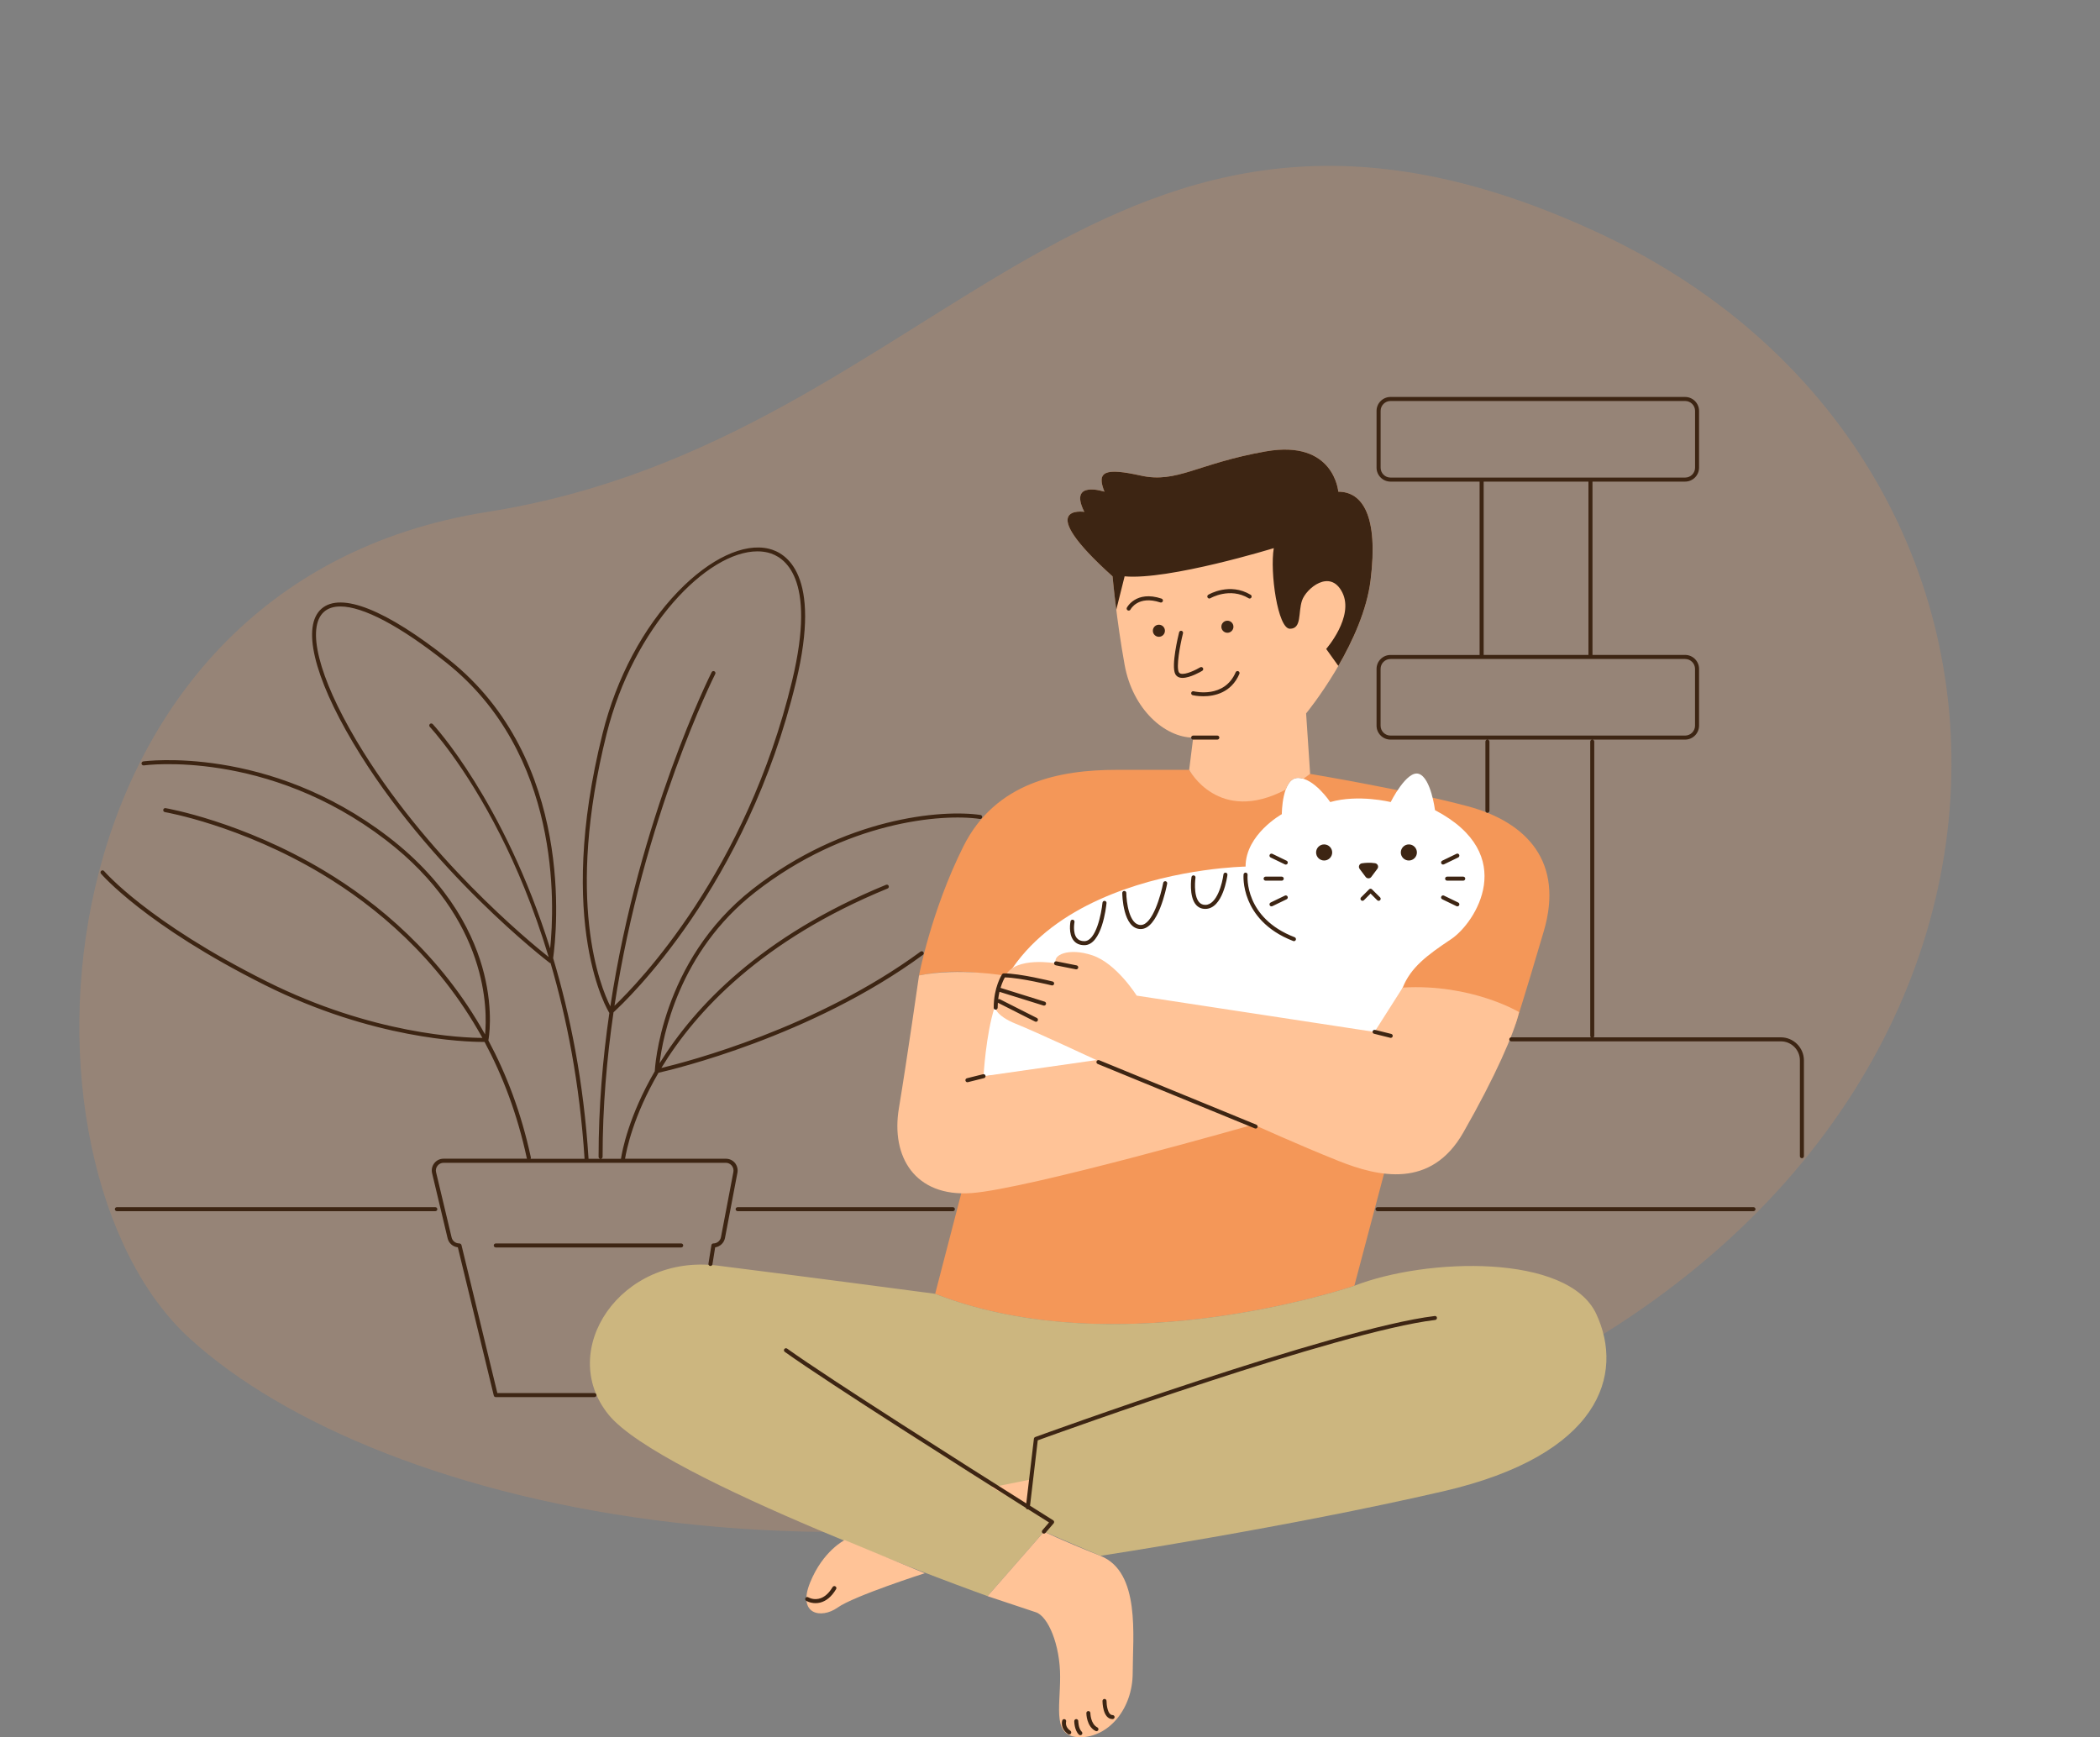 <?xml version="1.0" encoding="UTF-8"?><svg xmlns="http://www.w3.org/2000/svg" xmlns:xlink="http://www.w3.org/1999/xlink" height="457.8" preserveAspectRatio="xMidYMid meet" version="1.0" viewBox="-20.9 -43.7 553.3 457.8" width="553.3" zoomAndPan="magnify"><rect x="-20.9" y="-43.7" width="553.3" height="457.8" fill="#808080" stroke="none"/><g><g fill="#F49758" id="change1_1"><path d="M354.01,331.21c175.32-66.73,178.43-251.72,46.73-313.32S228.68,72.05,107.6,91.17 S-20.91,263.23,29,308.9S211.69,385.37,354.01,331.21z" fill="inherit" opacity=".2"/><path d="M225.49,297.22l21.24-81.78c0,0-9.56-5.31-25.49-2.12c0,0,3.19-16.99,11.68-33.99 c8.5-16.99,25.49-20.18,40.36-20.18c14.87,0,19.12,0,19.12,0s9.56,15.93,31.86,1.06c0,0,25.49,4.25,41.42,8.5 c15.93,4.25,25.49,14.87,20.18,32.93c-5.31,18.06-7.43,24.43-7.43,24.43l-23.37-3.19l-19.12,72.22 C335.95,295.09,274.35,316.34,225.49,297.22z" fill="inherit"/></g></g><g id="change2_1"><path d="M359.32,349.26c-41.42,9.56-90.28,16.99-90.28,16.99l-14.87-6.37l-14.87,16.99c0,0-86.03-30.8-99.84-47.79 c-13.81-16.99,3.19-42.48,28.68-39.3c25.49,3.19,57.35,7.43,57.35,7.43c43.27,16.93,96.54,2.21,108.15-1.38 c0.85-0.23,1.63-0.48,2.31-0.74c19.12-7.43,56.29-8.5,63.73,7.43C407.11,318.46,400.74,339.7,359.32,349.26z" fill="#CCB67F"/></g><g id="change3_1"><path d="M316.83,170.83c0,0,0-9.56,4.25-9.56s8.5,6.37,8.5,6.37c7.43-2.12,15.93,0,15.93,0s4.25-8.5,7.43-7.43 c3.19,1.06,4.25,9.56,4.25,9.56c22.3,11.68,10.62,29.74,4.25,33.99c-6.37,4.25-10.62,7.43-12.75,12.75 c-2.12,5.31-7.43,15.93-7.43,15.93l-103.02,7.43c-2.12-54.17,69.04-55.23,69.04-55.23C307.28,176.14,316.83,170.83,316.83,170.83z" fill="#FFF"/></g><g id="change4_1"><path d="M277.54,397.06c0,9.56-6.37,16.99-13.81,16.99s-5.31-7.43-5.31-15.93s-3.19-15.93-6.37-16.99 c-3.19-1.06-12.75-4.25-12.75-4.25l14.87-16.99c0,0,4.25,2.12,14.87,6.37C279.66,370.5,277.54,387.5,277.54,397.06z M192.53,373.32 c-3.4,8.41,2.94,9.64,7.27,6.56c4.33-3.08,22.95-9.04,22.95-9.04l-21.09-8.74C201.66,362.09,195.93,364.91,192.53,373.32z M240.36,348.2l9.56,5.31l1.06-7.43L240.36,348.2z M379.34,222.98c-1.23,5.42-6.21,16.89-14.71,31.76s-22.3,11.68-32.93,7.43 s-22.3-9.56-22.3-9.56s-59.48,16.99-74.35,18.06c-14.87,1.06-21.24-9.56-19.12-22.3c2.12-12.75,5.31-35.05,5.31-35.05 c10.62-2.12,22.77,0.09,22.77,0.09c2.59-5.22,13.34-3.27,13.34-3.27c-1.06-2.12,3.19-4.25,9.56-2.12 c6.37,2.12,11.68,10.62,11.68,10.62l62.66,9.56l7.43-11.68C366.75,215.44,379.34,222.98,379.34,222.98z M267.98,235.62 c0,0-15.93-7.43-21.24-9.56c-5.31-2.12-5.55-4.45-5.55-4.45c-2.36,7.24-2.95,18.26-2.95,18.26L267.98,235.62z M272.23,108.16 c0,0,1.06,11.68,3.19,23.37s10.62,19.12,18.06,19.12l-1.06,8.5c0,0,7.72,14.55,25.45,5.2c0.62-1.71,1.62-3.08,3.23-3.08 c0.47,0,0.94,0.09,1.41,0.23c0.58-0.41,1.17-0.83,1.78-1.29l-1.06-15.93c0,0,14.87-18.06,16.99-35.05 c2.12-16.99-2.12-23.37-8.5-23.37c0,0-1.06-13.81-19.12-10.62c-18.06,3.19-23.37,8.5-32.93,6.37c-9.56-2.12-11.68-1.06-9.56,4.25 c0,0-9.56-3.19-5.31,5.31C264.79,91.17,250.98,89.05,272.23,108.16z" fill="#FFC397"/></g><g id="change5_1"><path d="M268.02,235.95c0.11-0.27,0.43-0.4,0.69-0.29l41.42,16.99c0.27,0.11,0.4,0.42,0.29,0.69 c-0.09,0.21-0.28,0.33-0.49,0.33c-0.07,0-0.14-0.01-0.2-0.04l-41.42-16.99C268.04,236.53,267.91,236.22,268.02,235.95z M241.43,222.34c0.29,0,0.53-0.24,0.53-0.53c0-0.45,0.02-0.89,0.05-1.31c0.02,0.01,0.03,0.03,0.06,0.04l9.74,4.93 c0.08,0.04,0.16,0.06,0.24,0.06c0.19,0,0.38-0.11,0.47-0.29c0.13-0.26,0.03-0.58-0.23-0.71l-9.74-4.93 c-0.15-0.07-0.31-0.07-0.45-0.01c0.08-0.7,0.2-1.36,0.34-1.95l11.58,3.61c0.05,0.02,0.11,0.02,0.16,0.02 c0.23,0,0.44-0.15,0.51-0.37c0.09-0.28-0.07-0.58-0.35-0.67l-11.62-3.63c0.42-1.4,0.9-2.35,1.14-2.76 c4.22,0.09,12.24,2.08,12.32,2.1c0.04,0.01,0.09,0.02,0.13,0.02c0.24,0,0.46-0.16,0.52-0.4c0.07-0.28-0.1-0.57-0.39-0.64 c-0.35-0.09-8.61-2.14-12.87-2.14c-0.02,0-0.03,0.01-0.05,0.01c-0.04,0-0.07,0.01-0.1,0.02c-0.03,0.01-0.06,0.02-0.09,0.04 c-0.03,0.02-0.05,0.03-0.08,0.05c-0.03,0.02-0.05,0.05-0.08,0.08c-0.01,0.01-0.03,0.02-0.04,0.04c-0.09,0.14-2.21,3.38-2.21,8.79 C240.89,222.1,241.13,222.34,241.43,222.34z M257.25,210.65l5.31,1.06c0.03,0.01,0.07,0.01,0.1,0.01c0.25,0,0.47-0.17,0.52-0.43 c0.06-0.29-0.13-0.57-0.42-0.62l-5.31-1.06c-0.28-0.06-0.57,0.13-0.62,0.42C256.78,210.31,256.96,210.59,257.25,210.65z M340.75,228.05c-0.07,0.28,0.1,0.57,0.39,0.64l4.25,1.06c0.04,0.01,0.09,0.02,0.13,0.02c0.24,0,0.46-0.16,0.52-0.4 c0.07-0.28-0.1-0.57-0.39-0.64l-4.25-1.06C341.1,227.6,340.82,227.77,340.75,228.05z M233.48,241.06c0.06,0.24,0.28,0.4,0.51,0.4 c0.04,0,0.09-0.01,0.13-0.02l4.25-1.06c0.28-0.07,0.46-0.36,0.39-0.64c-0.07-0.29-0.36-0.46-0.64-0.39l-4.25,1.06 C233.58,240.48,233.4,240.77,233.48,241.06z M272.23,408.21c-1.3,0-1.59-2.75-1.59-3.72c0-0.29-0.24-0.53-0.53-0.53 c-0.29,0-0.53,0.24-0.53,0.53c0,0.19,0.03,4.78,2.66,4.78c0.29,0,0.53-0.24,0.53-0.53S272.52,408.21,272.23,408.21z M268.22,411.45 c-1.8-0.9-1.83-3.75-1.83-3.77c0-0.29-0.24-0.53-0.53-0.53h0c-0.29,0-0.53,0.24-0.53,0.53c0,0.14,0.03,3.53,2.42,4.72 c0.08,0.04,0.16,0.06,0.24,0.06c0.19,0,0.38-0.11,0.48-0.29C268.58,411.9,268.48,411.58,268.22,411.45z M263.2,409.8 c0-0.29-0.24-0.53-0.53-0.53c0,0,0,0,0,0c-0.29,0-0.53,0.24-0.53,0.53c0,0.1,0.01,2.36,1.22,3.56c0.1,0.1,0.24,0.16,0.38,0.16 s0.27-0.05,0.38-0.16c0.21-0.21,0.21-0.54,0-0.75C263.21,411.72,263.2,409.82,263.2,409.8z M259.99,409.95 c0.08-0.28-0.08-0.57-0.36-0.65c-0.29-0.08-0.58,0.08-0.66,0.36c-0.03,0.09-0.59,2.11,1.55,3.57c0.09,0.06,0.2,0.09,0.3,0.09 c0.17,0,0.34-0.08,0.44-0.23c0.16-0.24,0.1-0.57-0.14-0.74C259.64,411.34,259.98,410.01,259.99,409.95z M199.21,374.3 c-0.25-0.15-0.58-0.07-0.73,0.18c-1.21,2.02-2.65,3.08-4.29,3.17c-1.23,0.08-2.12-0.47-2.13-0.47c-0.25-0.15-0.58-0.07-0.73,0.18 c-0.15,0.25-0.08,0.58,0.17,0.73c0.05,0.03,1.05,0.63,2.48,0.63c0.37,0,0.77-0.04,1.19-0.14c1.63-0.4,3.05-1.59,4.22-3.55 C199.55,374.77,199.47,374.45,199.21,374.3z M357.13,303.06c-26.31,3.16-104.48,31.6-105.27,31.89c-0.19,0.07-0.32,0.24-0.35,0.44 l-2.01,17.05c-15.42-9.72-51.52-32.58-63.01-40.79c-0.24-0.17-0.57-0.11-0.74,0.12c-0.17,0.24-0.12,0.57,0.12,0.74 c11.63,8.31,48.37,31.56,63.52,41.11c0.05,0.21,0.22,0.38,0.45,0.4c0.02,0,0.04,0,0.06,0c0.04,0,0.07-0.01,0.1-0.02 c2.69,1.7,4.62,2.91,5.5,3.46l-1.76,2.06c-0.19,0.22-0.16,0.56,0.06,0.75c0.1,0.09,0.22,0.13,0.35,0.13c0.15,0,0.3-0.06,0.4-0.19 l2.16-2.52c0.1-0.12,0.15-0.27,0.12-0.43c-0.02-0.15-0.11-0.29-0.24-0.37c-0.11-0.07-2.4-1.51-6.1-3.84l2.03-17.23 c5.41-1.96,79.37-28.68,104.72-31.72c0.29-0.03,0.5-0.3,0.46-0.59C357.69,303.24,357.42,303.02,357.13,303.06z M293.47,151.18h6.37 c0.29,0,0.53-0.24,0.53-0.53s-0.24-0.53-0.53-0.53h-6.37c-0.29,0-0.53,0.24-0.53,0.53S293.17,151.18,293.47,151.18z M308.34,114.01 c0.18,0,0.36-0.09,0.46-0.26c0.15-0.25,0.07-0.58-0.18-0.73c-5.52-3.31-10.94-0.14-11.17,0c-0.25,0.15-0.33,0.48-0.18,0.73 c0.15,0.25,0.48,0.33,0.73,0.18c0.05-0.03,5.11-2.98,10.08,0C308.15,113.98,308.24,114.01,308.34,114.01z M285.14,114.03 c-6.73-2.24-9.12,2.34-9.14,2.39c-0.13,0.26-0.02,0.58,0.24,0.71c0.08,0.04,0.16,0.06,0.24,0.06c0.19,0,0.38-0.11,0.48-0.29 c0.02-0.04,1.98-3.81,7.85-1.86c0.28,0.09,0.58-0.06,0.67-0.34C285.57,114.43,285.42,114.13,285.14,114.03z M300.9,121.44 c0,0.88,0.71,1.59,1.59,1.59s1.59-0.71,1.59-1.59c0-0.88-0.71-1.59-1.59-1.59S300.9,120.56,300.9,121.44z M282.85,122.5 c0,0.88,0.71,1.59,1.59,1.59s1.59-0.71,1.59-1.59c0-0.88-0.71-1.59-1.59-1.59S282.85,121.62,282.85,122.5z M290.41,122.52 c-0.29-0.07-0.57,0.1-0.64,0.39c-0.22,0.89-2.14,8.75-1.02,10.99c0.23,0.45,0.62,0.77,1.13,0.92c0.24,0.07,0.5,0.1,0.78,0.1 c2.03,0,4.86-1.65,5.21-1.87c0.25-0.15,0.33-0.48,0.18-0.73c-0.15-0.25-0.48-0.33-0.73-0.18c-0.99,0.59-3.83,2.04-5.15,1.66 c-0.23-0.07-0.38-0.19-0.48-0.38c-0.71-1.43,0.27-6.92,1.1-10.25C290.87,122.88,290.69,122.59,290.41,122.52z M293.6,138.45 c-0.29-0.07-0.57,0.1-0.64,0.39c-0.07,0.28,0.1,0.57,0.39,0.64c0.03,0.01,1.18,0.28,2.79,0.28c2.92,0,7.37-0.9,9.51-5.9 c0.12-0.27-0.01-0.58-0.28-0.7c-0.27-0.12-0.58,0.01-0.7,0.28C301.7,140.37,293.93,138.53,293.6,138.45z M272.23,108.16 c0,0,0.33,3.61,0.98,8.81l2.2-8.81c11.68,1.06,39.3-7.43,39.3-7.43c-1.06,6.37,1.06,21.24,4.25,21.24c3.19,0,2.12-4.25,3.19-7.43 s7.43-8.5,10.62-2.12s-4.25,14.87-4.25,14.87l3.2,4.47c3.73-6.45,7.5-14.6,8.49-22.53c2.12-16.99-2.12-23.37-8.5-23.37 c0,0-1.06-13.81-19.12-10.62c-18.06,3.19-23.37,8.5-32.93,6.37c-9.56-2.12-11.68-1.06-9.56,4.25c0,0-9.56-3.19-5.31,5.31 C264.79,91.17,250.98,89.05,272.23,108.16z M325.86,180.92c0,1.17,0.95,2.12,2.12,2.12s2.12-0.95,2.12-2.12 c0-1.17-0.95-2.12-2.12-2.12S325.86,179.74,325.86,180.92z M352.42,180.92c0-1.17-0.95-2.12-2.12-2.12s-2.12,0.95-2.12,2.12 c0,1.17,0.95,2.12,2.12,2.12S352.42,182.09,352.42,180.92z M341.39,183.75c-1.33-0.21-2.57-0.11-3.47,0.03 c-0.69,0.11-1,0.91-0.59,1.47l1.59,2.12c0.37,0.49,1.11,0.49,1.48,0l1.6-2.14C342.44,184.66,342.09,183.86,341.39,183.75z M340.58,190.63c-0.21-0.21-0.54-0.21-0.75,0l-2.12,2.12c-0.21,0.21-0.21,0.54,0,0.75s0.54,0.21,0.75,0l1.75-1.75l1.75,1.75 c0.1,0.1,0.24,0.16,0.38,0.16c0.14,0,0.27-0.05,0.38-0.16c0.21-0.21,0.21-0.54,0-0.75L340.58,190.63z M173.39,265.32l-3.27,17.17 c-0.25,1.31-1.3,2.29-2.59,2.48l-0.72,4.47c-0.05,0.29-0.32,0.48-0.61,0.44c-0.29-0.05-0.49-0.32-0.44-0.61l0.78-4.88 c0.04-0.26,0.26-0.45,0.52-0.45c0.98,0,1.82-0.7,2-1.66l3.27-17.17c0.11-0.6-0.04-1.21-0.43-1.68c-0.39-0.47-0.96-0.74-1.57-0.74 H95.98c-0.63,0-1.21,0.28-1.6,0.77s-0.53,1.12-0.38,1.73l4.09,17.17c0.22,0.92,1.03,1.57,1.98,1.57c0.25,0,0.55,0.17,0.61,0.41 l9.46,39.03h25.58c0.29,0,0.53,0.24,0.53,0.53c0,0.29-0.24,0.53-0.53,0.53h-26c-0.25,0-0.46-0.17-0.52-0.41l-9.47-39.06 c-1.34-0.16-2.38-1.09-2.69-2.36l-4.09-17.17c-0.22-0.93-0.01-1.89,0.58-2.64c0.59-0.75,1.48-1.18,2.43-1.18h22 c-0.03-0.05-0.06-0.11-0.07-0.18c-2.49-11.61-6.38-21.74-11.12-30.59c-0.11,0-0.24,0-0.39,0c-4.81,0-29.03-0.76-57.45-14.96 c-31.6-15.8-43.11-29.24-43.22-29.37c-0.19-0.23-0.16-0.56,0.06-0.75c0.22-0.19,0.56-0.16,0.75,0.06 c0.11,0.13,11.52,13.42,42.89,29.11c27.92,13.96,51.71,14.84,56.79,14.85C94.51,208.59,77.88,194.98,64,186.65 c-21.52-12.91-41.26-16.33-41.45-16.36c-0.29-0.05-0.48-0.32-0.44-0.61c0.05-0.29,0.32-0.49,0.61-0.44 c0.2,0.03,20.1,3.47,41.79,16.48c13.93,8.35,30.6,21.96,42.39,43.14c0.6-5.97,1.12-30.31-26.17-51.24 c-31.3-24-63.42-19.69-63.74-19.64c-0.29,0.04-0.56-0.16-0.6-0.45c-0.04-0.29,0.16-0.56,0.45-0.6c0.33-0.05,32.86-4.43,64.54,19.85 c16.58,12.71,22.88,26.61,25.24,36.02c2.56,10.21,1.22,17.32,1.15,17.64c4.77,8.91,8.68,19.12,11.19,30.8 c0.03,0.14,0,0.29-0.07,0.4h14.23c-1.28-19.91-4.73-37.15-8.96-51.57c-0.1-0.01-0.2-0.03-0.29-0.1 c-0.32-0.24-31.76-24.3-51.76-57.99c-10.41-17.54-13.51-30.73-8.3-35.28c5.13-4.48,17.03,0.26,33.51,13.35 c33.35,26.48,28.47,71.89,27.52,78.72c4.49,14.95,8.04,32.57,9.33,52.87h3.18h5.36c0.32-2.11,2.06-11.31,8.92-23.08 c0-0.01-0.01-0.02-0.01-0.03c0.01-0.29,1.42-28.89,25.76-47.94c24.15-18.9,49.84-21.05,60.05-19.55c0.29,0.04,0.49,0.31,0.45,0.6 s-0.31,0.49-0.6,0.45c-10.05-1.48-35.38,0.66-59.24,19.33c-20.15,15.77-24.33,38.17-25.15,45.04 c9.28-14.99,26.79-33.54,59.67-47.02c0.27-0.11,0.58,0.02,0.69,0.29c0.11,0.27-0.02,0.58-0.29,0.69 c-33.16,13.59-50.55,32.35-59.61,47.29c7-1.67,40.77-10.47,68.29-30.66c0.24-0.17,0.57-0.12,0.74,0.11 c0.17,0.24,0.12,0.57-0.11,0.74c-29.45,21.6-65.96,30.23-69.67,31.07c-6.66,11.4-8.44,20.35-8.81,22.65h26.57 c0.93,0,1.8,0.41,2.39,1.12C173.33,263.48,173.57,264.41,173.39,265.32z M123.67,208.48c-3.98-13.19-8.59-23.94-12.72-32.12 c-9.5-18.82-18.52-28.44-18.61-28.54c-0.2-0.21-0.19-0.55,0.02-0.75c0.21-0.2,0.55-0.19,0.75,0.02 c0.26,0.27,18.71,20.18,30.94,59.14c1.19-11.5,2.83-51.34-27.41-75.36c-12.16-9.66-21.91-14.77-27.86-14.77 c-1.78,0-3.22,0.46-4.29,1.39c-4.73,4.13-1.47,17.13,8.51,33.94C91.1,181.92,118.61,204.47,123.67,208.48z M158.58,283.94h-48.86 c-0.29,0-0.53,0.24-0.53,0.53s0.24,0.53,0.53,0.53h48.86c0.29,0,0.53-0.24,0.53-0.53S158.87,283.94,158.58,283.94z M137.34,261.64 c-0.29,0-0.53-0.24-0.53-0.53c0-13.11,1.09-25.86,2.84-37.91c0,0-0.01-0.01-0.01-0.01c-0.15-0.23-14.41-23.1-1.75-73.72 c3.65-14.58,10.71-27.84,19.9-37.34c8.37-8.65,17.31-12.85,23.93-11.23c4.42,1.08,13.95,6.66,7.12,35.02 c-13.01,54.05-44.68,84.01-48.09,87.11c-1.78,12.11-2.88,24.92-2.88,38.1C137.87,261.4,137.63,261.64,137.34,261.64z M139.91,221.46c7.58-49.98,26.46-87.58,26.7-88.05c0.13-0.26,0.45-0.37,0.71-0.23c0.26,0.13,0.37,0.45,0.23,0.71 c-0.24,0.46-18.98,37.78-26.55,87.43c6.29-6,34.68-35.31,46.81-85.67c6.6-27.42-2.24-32.73-6.34-33.74 c-0.9-0.22-1.84-0.33-2.81-0.33c-13.19,0-32.66,19.81-39.74,48.12C127.95,193.59,137.31,216.33,139.91,221.46z M448.31,229.63 h-49.34c0.11-0.1,0.18-0.23,0.18-0.39v-77.53c0-0.29-0.24-0.53-0.53-0.53c-0.29,0-0.53,0.24-0.53,0.53v77.53 c0,0.16,0.07,0.29,0.18,0.39h-20.98c-0.29,0-0.53,0.24-0.53,0.53s0.24,0.53,0.53,0.53h71.03c2.76,0,5.01,2.24,5.01,5v25.26 c0,0.29,0.24,0.53,0.53,0.53c0.29,0,0.53-0.24,0.53-0.53V235.7C454.38,232.35,451.66,229.63,448.31,229.63z M441.1,274.38h-99.06 c-0.29,0-0.53,0.24-0.53,0.53c0,0.29,0.24,0.53,0.53,0.53h99.06c0.29,0,0.53-0.24,0.53-0.53 C441.63,274.62,441.39,274.38,441.1,274.38z M370.47,151.71v18.23c0,0.29,0.24,0.53,0.53,0.53c0.29,0,0.53-0.24,0.53-0.53v-18.23 c0-0.29-0.24-0.53-0.53-0.53C370.71,151.18,370.47,151.42,370.47,151.71z M423.09,151.18h-24.48H371h-25.54 c-2.02,0-3.67-1.65-3.67-3.67v-14.96c0-2.02,1.65-3.67,3.67-3.67h23.48V83.2h-23.48c-2.02,0-3.67-1.65-3.67-3.67V64.57 c0-2.02,1.65-3.67,3.67-3.67h77.63c2.02,0,3.67,1.65,3.67,3.67v14.96c0,2.02-1.65,3.67-3.67,3.67h-24.41v45.67h24.41 c2.02,0,3.67,1.65,3.67,3.67v14.96C426.76,149.53,425.12,151.18,423.09,151.18z M345.47,82.14h77.63c1.44,0,2.61-1.17,2.61-2.61 V64.57c0-1.44-1.17-2.61-2.61-2.61h-77.63c-1.44,0-2.61,1.17-2.61,2.61v14.96C342.86,80.97,344.03,82.14,345.47,82.14z M370.01,128.87h27.61V83.2h-27.61V128.87z M423.09,150.12c1.44,0,2.61-1.17,2.61-2.61v-14.96c0-1.44-1.17-2.61-2.61-2.61h-77.63 c-1.44,0-2.61,1.17-2.61,2.61v14.96c0,1.44,1.17,2.61,2.61,2.61H423.09z M93.79,274.38H9.89c-0.29,0-0.53,0.24-0.53,0.53 c0,0.29,0.24,0.53,0.53,0.53h83.91c0.29,0,0.53-0.24,0.53-0.53C94.32,274.62,94.09,274.38,93.79,274.38z M230.69,274.91 c0-0.29-0.24-0.53-0.53-0.53h-56.71c-0.29,0-0.53,0.24-0.53,0.53c0,0.29,0.24,0.53,0.53,0.53h56.71 C230.45,275.45,230.69,275.21,230.69,274.91z M275.32,191.05C275.32,191.05,275.32,191.05,275.32,191.05 c-0.3,0-0.53,0.24-0.53,0.54c0,0.39,0.15,9.51,4.87,9.51c4.56,0,6.73-10.75,6.96-11.98c0.05-0.29-0.13-0.57-0.42-0.62 c-0.29-0.05-0.57,0.13-0.62,0.42c-0.59,3.09-2.79,11.11-5.92,11.11c-3.05,0-3.78-6.1-3.81-8.46 C275.85,191.29,275.61,191.05,275.32,191.05z M294.21,194.7c0.63,0.72,1.45,1.09,2.45,1.09c4.66,0,5.79-8.6,5.84-8.96 c0.04-0.29-0.17-0.56-0.46-0.59c-0.29-0.04-0.56,0.17-0.59,0.46c-0.28,2.23-1.69,8.03-4.78,8.03c-0.68,0-1.22-0.24-1.64-0.72 c-1.59-1.84-0.96-6.4-0.95-6.45c0.04-0.29-0.16-0.56-0.45-0.6c-0.29-0.04-0.56,0.16-0.6,0.45 C292.98,187.61,292.3,192.49,294.21,194.7z M261.78,198.64c-0.28-0.06-0.57,0.13-0.62,0.42c-0.03,0.13-0.64,3.29,0.84,5.09 c0.65,0.8,1.6,1.2,2.8,1.2c4.6,0,5.73-9.96,5.84-11.1c0.03-0.29-0.18-0.55-0.48-0.58c-0.29-0.03-0.55,0.18-0.58,0.48 c-0.28,2.82-1.69,10.14-4.78,10.14c-0.88,0-1.53-0.27-1.98-0.81c-1.16-1.41-0.62-4.18-0.62-4.21 C262.25,198.98,262.07,198.7,261.78,198.64z M319.83,204.25c0.06,0.02,0.13,0.04,0.19,0.04c0.21,0,0.41-0.13,0.5-0.34 c0.1-0.27-0.03-0.58-0.3-0.69c-13.25-5.1-12.45-15.99-12.41-16.45c0.03-0.29-0.19-0.55-0.48-0.58c-0.29-0.02-0.55,0.19-0.58,0.48 c-0.01,0.12-0.26,3.09,1.23,6.75C309.35,196.83,312.52,201.44,319.83,204.25z M362.85,181.27l-3.76,1.82 c-0.26,0.13-0.37,0.45-0.25,0.71c0.09,0.19,0.28,0.3,0.48,0.3c0.08,0,0.16-0.02,0.23-0.05l3.76-1.82c0.26-0.13,0.37-0.45,0.25-0.71 C363.43,181.25,363.12,181.14,362.85,181.27z M359.09,193.25l3.76,1.82c0.07,0.04,0.15,0.05,0.23,0.05c0.2,0,0.39-0.11,0.48-0.3 c0.13-0.26,0.02-0.58-0.25-0.71l-3.76-1.82c-0.26-0.13-0.58-0.02-0.71,0.25C358.71,192.8,358.82,193.12,359.09,193.25z M359.85,187.82c0,0.29,0.24,0.53,0.53,0.53h4.25c0.29,0,0.53-0.24,0.53-0.53s-0.24-0.53-0.53-0.53h-4.25 C360.09,187.29,359.85,187.53,359.85,187.82z M318.1,183.1l-3.76-1.82c-0.26-0.13-0.58-0.02-0.71,0.25 c-0.13,0.26-0.02,0.58,0.25,0.71l3.76,1.82c0.07,0.04,0.15,0.05,0.23,0.05c0.2,0,0.39-0.11,0.48-0.3 C318.47,183.54,318.36,183.22,318.1,183.1z M317.64,192.29l-3.76,1.82c-0.26,0.13-0.37,0.45-0.25,0.71c0.09,0.19,0.28,0.3,0.48,0.3 c0.08,0,0.16-0.02,0.23-0.05l3.76-1.82c0.26-0.13,0.37-0.45,0.25-0.71C318.22,192.27,317.9,192.16,317.64,192.29z M312.03,187.82 c0,0.29,0.24,0.53,0.53,0.53h4.25c0.29,0,0.53-0.24,0.53-0.53s-0.24-0.53-0.53-0.53h-4.25 C312.26,187.29,312.03,187.53,312.03,187.82z" fill="#3D2513"/></g></svg>